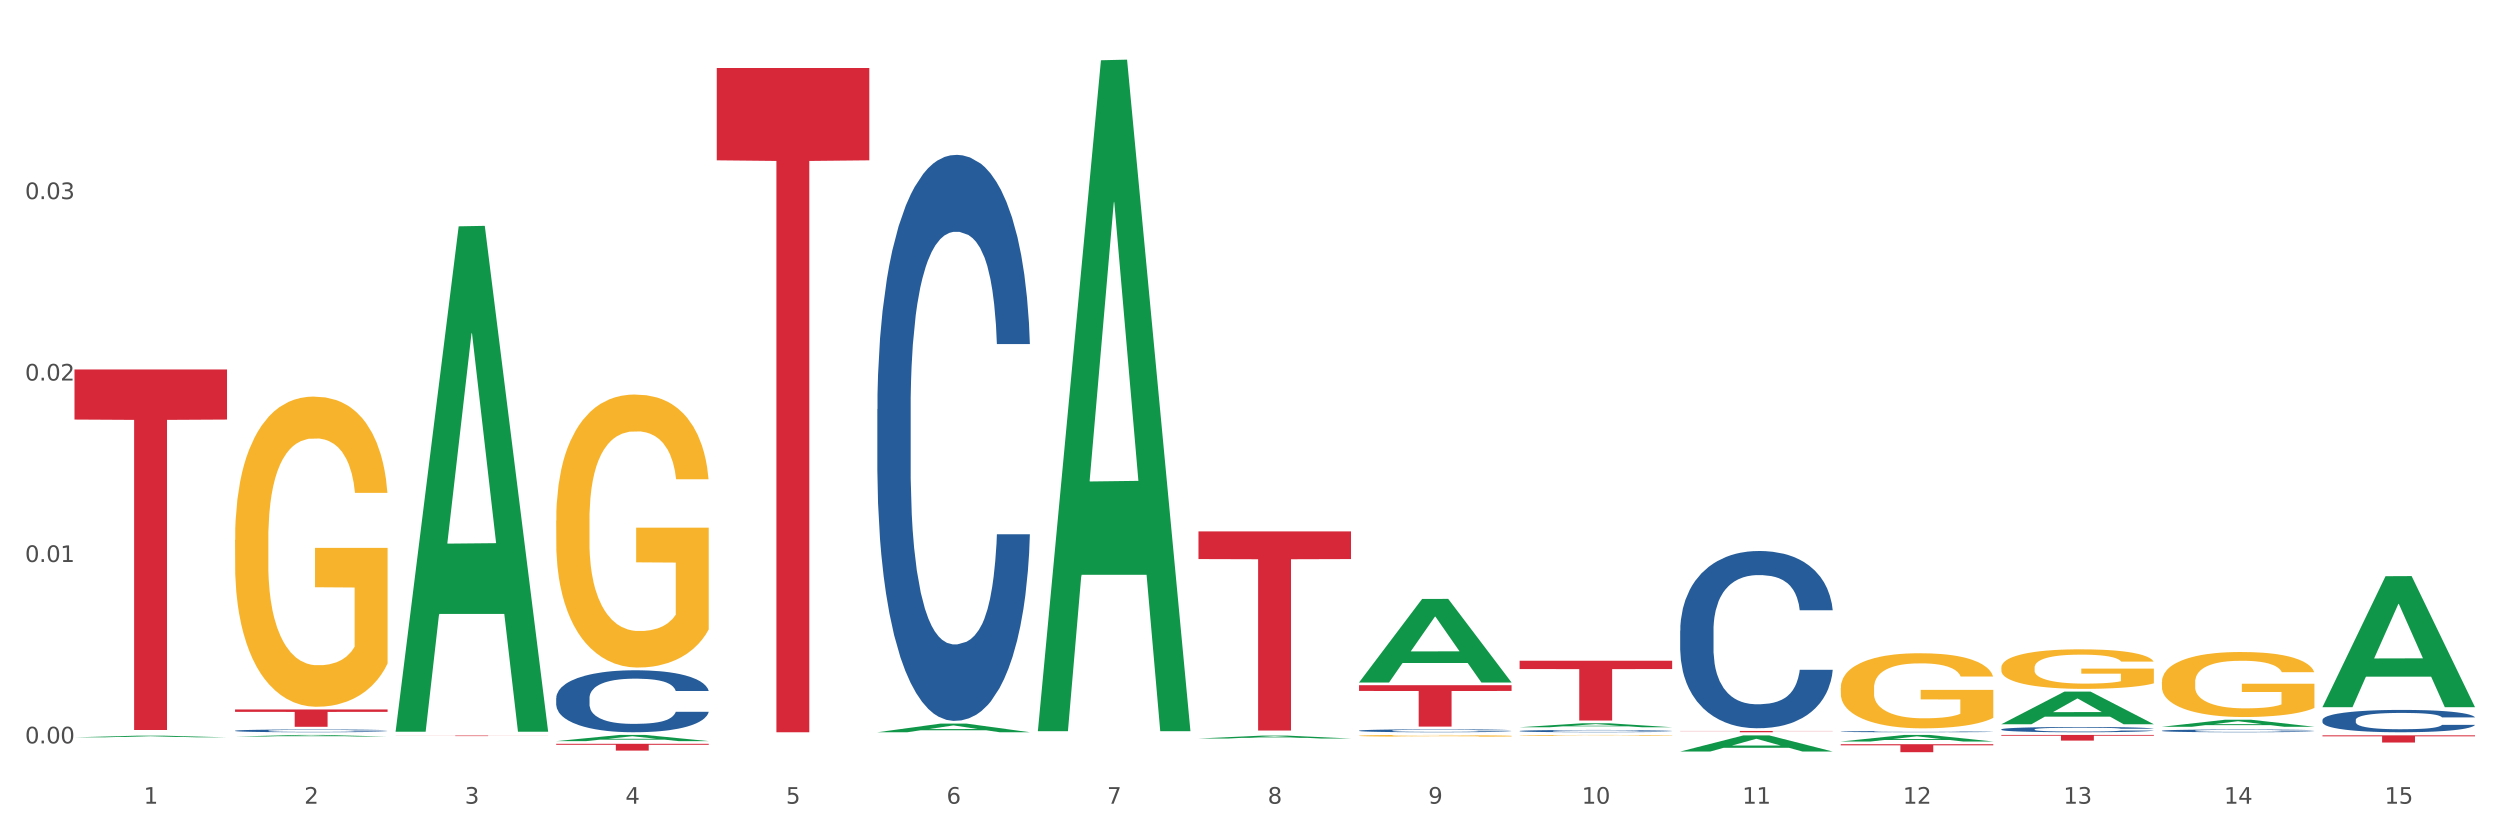 <?xml version="1.0" encoding="utf-8" standalone="no"?>
<!DOCTYPE svg PUBLIC "-//W3C//DTD SVG 1.1//EN"
  "http://www.w3.org/Graphics/SVG/1.1/DTD/svg11.dtd">
<svg xmlns:xlink="http://www.w3.org/1999/xlink" width="1080pt" height="360pt" viewBox="0 0 1080 360" xmlns="http://www.w3.org/2000/svg" version="1.1">
 <rect x="0" y="0" width="1080" height="360" fill="#333333" stroke="none"/>
 <defs>
  <style type="text/css">*{stroke-linejoin: round; stroke-linecap: butt}</style>
 </defs>
 <g id="figure_1">
  <g id="patch_1">
   <path d="M 0 360 
L 1080 360 
L 1080 0 
L 0 0 
z
" style="fill: #ffffff; stroke: #ffffff; stroke-linejoin: miter"/>
  </g>
  <g id="axes_1">
   <g id="matplotlib.axis_1">
    <g id="xtick_1">
     <g id="text_1">
      <!-- 1 -->
      <g style="fill: #4d4d4d" transform="translate(62.07 347.204) scale(0.096 -0.096)">
       <defs>
        <path id="DejaVuSans-31" d="M 794 531 
L 1825 531 
L 1825 4091 
L 703 3866 
L 703 4441 
L 1819 4666 
L 2450 4666 
L 2450 531 
L 3481 531 
L 3481 0 
L 794 0 
L 794 531 
z
" transform="scale(0.016)"/>
       </defs>
       <use xlink:href="#DejaVuSans-31"/>
      </g>
     </g>
    </g>
    <g id="xtick_2">
     <g id="text_2">
      <!-- 2 -->
      <g style="fill: #4d4d4d" transform="translate(131.436 347.204) scale(0.096 -0.096)">
       <defs>
        <path id="DejaVuSans-32" d="M 1228 531 
L 3431 531 
L 3431 0 
L 469 0 
L 469 531 
Q 828 903 1448 1529 
Q 2069 2156 2228 2338 
Q 2531 2678 2651 2914 
Q 2772 3150 2772 3378 
Q 2772 3750 2511 3984 
Q 2250 4219 1831 4219 
Q 1534 4219 1204 4116 
Q 875 4013 500 3803 
L 500 4441 
Q 881 4594 1212 4672 
Q 1544 4750 1819 4750 
Q 2544 4750 2975 4387 
Q 3406 4025 3406 3419 
Q 3406 3131 3298 2873 
Q 3191 2616 2906 2266 
Q 2828 2175 2409 1742 
Q 1991 1309 1228 531 
z
" transform="scale(0.016)"/>
       </defs>
       <use xlink:href="#DejaVuSans-32"/>
      </g>
     </g>
    </g>
    <g id="xtick_3">
     <g id="text_3">
      <!-- 3 -->
      <g style="fill: #4d4d4d" transform="translate(200.802 347.204) scale(0.096 -0.096)">
       <defs>
        <path id="DejaVuSans-33" d="M 2597 2516 
Q 3050 2419 3304 2112 
Q 3559 1806 3559 1356 
Q 3559 666 3084 287 
Q 2609 -91 1734 -91 
Q 1441 -91 1130 -33 
Q 819 25 488 141 
L 488 750 
Q 750 597 1062 519 
Q 1375 441 1716 441 
Q 2309 441 2620 675 
Q 2931 909 2931 1356 
Q 2931 1769 2642 2001 
Q 2353 2234 1838 2234 
L 1294 2234 
L 1294 2753 
L 1863 2753 
Q 2328 2753 2575 2939 
Q 2822 3125 2822 3475 
Q 2822 3834 2567 4026 
Q 2313 4219 1838 4219 
Q 1578 4219 1281 4162 
Q 984 4106 628 3988 
L 628 4550 
Q 988 4650 1302 4700 
Q 1616 4750 1894 4750 
Q 2613 4750 3031 4423 
Q 3450 4097 3450 3541 
Q 3450 3153 3228 2886 
Q 3006 2619 2597 2516 
z
" transform="scale(0.016)"/>
       </defs>
       <use xlink:href="#DejaVuSans-33"/>
      </g>
     </g>
    </g>
    <g id="xtick_4">
     <g id="text_4">
      <!-- 4 -->
      <g style="fill: #4d4d4d" transform="translate(270.169 347.204) scale(0.096 -0.096)">
       <defs>
        <path id="DejaVuSans-34" d="M 2419 4116 
L 825 1625 
L 2419 1625 
L 2419 4116 
z
M 2253 4666 
L 3047 4666 
L 3047 1625 
L 3713 1625 
L 3713 1100 
L 3047 1100 
L 3047 0 
L 2419 0 
L 2419 1100 
L 313 1100 
L 313 1709 
L 2253 4666 
z
" transform="scale(0.016)"/>
       </defs>
       <use xlink:href="#DejaVuSans-34"/>
      </g>
     </g>
    </g>
    <g id="xtick_5">
     <g id="text_5">
      <!-- 5 -->
      <g style="fill: #4d4d4d" transform="translate(339.535 347.204) scale(0.096 -0.096)">
       <defs>
        <path id="DejaVuSans-35" d="M 691 4666 
L 3169 4666 
L 3169 4134 
L 1269 4134 
L 1269 2991 
Q 1406 3038 1543 3061 
Q 1681 3084 1819 3084 
Q 2600 3084 3056 2656 
Q 3513 2228 3513 1497 
Q 3513 744 3044 326 
Q 2575 -91 1722 -91 
Q 1428 -91 1123 -41 
Q 819 9 494 109 
L 494 744 
Q 775 591 1075 516 
Q 1375 441 1709 441 
Q 2250 441 2565 725 
Q 2881 1009 2881 1497 
Q 2881 1984 2565 2268 
Q 2250 2553 1709 2553 
Q 1456 2553 1204 2497 
Q 953 2441 691 2322 
L 691 4666 
z
" transform="scale(0.016)"/>
       </defs>
       <use xlink:href="#DejaVuSans-35"/>
      </g>
     </g>
    </g>
    <g id="xtick_6">
     <g id="text_6">
      <!-- 6 -->
      <g style="fill: #4d4d4d" transform="translate(408.901 347.204) scale(0.096 -0.096)">
       <defs>
        <path id="DejaVuSans-36" d="M 2113 2584 
Q 1688 2584 1439 2293 
Q 1191 2003 1191 1497 
Q 1191 994 1439 701 
Q 1688 409 2113 409 
Q 2538 409 2786 701 
Q 3034 994 3034 1497 
Q 3034 2003 2786 2293 
Q 2538 2584 2113 2584 
z
M 3366 4563 
L 3366 3988 
Q 3128 4100 2886 4159 
Q 2644 4219 2406 4219 
Q 1781 4219 1451 3797 
Q 1122 3375 1075 2522 
Q 1259 2794 1537 2939 
Q 1816 3084 2150 3084 
Q 2853 3084 3261 2657 
Q 3669 2231 3669 1497 
Q 3669 778 3244 343 
Q 2819 -91 2113 -91 
Q 1303 -91 875 529 
Q 447 1150 447 2328 
Q 447 3434 972 4092 
Q 1497 4750 2381 4750 
Q 2619 4750 2861 4703 
Q 3103 4656 3366 4563 
z
" transform="scale(0.016)"/>
       </defs>
       <use xlink:href="#DejaVuSans-36"/>
      </g>
     </g>
    </g>
    <g id="xtick_7">
     <g id="text_7">
      <!-- 7 -->
      <g style="fill: #4d4d4d" transform="translate(478.267 347.204) scale(0.096 -0.096)">
       <defs>
        <path id="DejaVuSans-37" d="M 525 4666 
L 3525 4666 
L 3525 4397 
L 1831 0 
L 1172 0 
L 2766 4134 
L 525 4134 
L 525 4666 
z
" transform="scale(0.016)"/>
       </defs>
       <use xlink:href="#DejaVuSans-37"/>
      </g>
     </g>
    </g>
    <g id="xtick_8">
     <g id="text_8">
      <!-- 8 -->
      <g style="fill: #4d4d4d" transform="translate(547.634 347.204) scale(0.096 -0.096)">
       <defs>
        <path id="DejaVuSans-38" d="M 2034 2216 
Q 1584 2216 1326 1975 
Q 1069 1734 1069 1313 
Q 1069 891 1326 650 
Q 1584 409 2034 409 
Q 2484 409 2743 651 
Q 3003 894 3003 1313 
Q 3003 1734 2745 1975 
Q 2488 2216 2034 2216 
z
M 1403 2484 
Q 997 2584 770 2862 
Q 544 3141 544 3541 
Q 544 4100 942 4425 
Q 1341 4750 2034 4750 
Q 2731 4750 3128 4425 
Q 3525 4100 3525 3541 
Q 3525 3141 3298 2862 
Q 3072 2584 2669 2484 
Q 3125 2378 3379 2068 
Q 3634 1759 3634 1313 
Q 3634 634 3220 271 
Q 2806 -91 2034 -91 
Q 1263 -91 848 271 
Q 434 634 434 1313 
Q 434 1759 690 2068 
Q 947 2378 1403 2484 
z
M 1172 3481 
Q 1172 3119 1398 2916 
Q 1625 2713 2034 2713 
Q 2441 2713 2670 2916 
Q 2900 3119 2900 3481 
Q 2900 3844 2670 4047 
Q 2441 4250 2034 4250 
Q 1625 4250 1398 4047 
Q 1172 3844 1172 3481 
z
" transform="scale(0.016)"/>
       </defs>
       <use xlink:href="#DejaVuSans-38"/>
      </g>
     </g>
    </g>
    <g id="xtick_9">
     <g id="text_9">
      <!-- 9 -->
      <g style="fill: #4d4d4d" transform="translate(617 347.204) scale(0.096 -0.096)">
       <defs>
        <path id="DejaVuSans-39" d="M 703 97 
L 703 672 
Q 941 559 1184 500 
Q 1428 441 1663 441 
Q 2288 441 2617 861 
Q 2947 1281 2994 2138 
Q 2813 1869 2534 1725 
Q 2256 1581 1919 1581 
Q 1219 1581 811 2004 
Q 403 2428 403 3163 
Q 403 3881 828 4315 
Q 1253 4750 1959 4750 
Q 2769 4750 3195 4129 
Q 3622 3509 3622 2328 
Q 3622 1225 3098 567 
Q 2575 -91 1691 -91 
Q 1453 -91 1209 -44 
Q 966 3 703 97 
z
M 1959 2075 
Q 2384 2075 2632 2365 
Q 2881 2656 2881 3163 
Q 2881 3666 2632 3958 
Q 2384 4250 1959 4250 
Q 1534 4250 1286 3958 
Q 1038 3666 1038 3163 
Q 1038 2656 1286 2365 
Q 1534 2075 1959 2075 
z
" transform="scale(0.016)"/>
       </defs>
       <use xlink:href="#DejaVuSans-39"/>
      </g>
     </g>
    </g>
    <g id="xtick_10">
     <g id="text_10">
      <!-- 10 -->
      <g style="fill: #4d4d4d" transform="translate(683.312 347.204) scale(0.096 -0.096)">
       <defs>
        <path id="DejaVuSans-30" d="M 2034 4250 
Q 1547 4250 1301 3770 
Q 1056 3291 1056 2328 
Q 1056 1369 1301 889 
Q 1547 409 2034 409 
Q 2525 409 2770 889 
Q 3016 1369 3016 2328 
Q 3016 3291 2770 3770 
Q 2525 4250 2034 4250 
z
M 2034 4750 
Q 2819 4750 3233 4129 
Q 3647 3509 3647 2328 
Q 3647 1150 3233 529 
Q 2819 -91 2034 -91 
Q 1250 -91 836 529 
Q 422 1150 422 2328 
Q 422 3509 836 4129 
Q 1250 4750 2034 4750 
z
" transform="scale(0.016)"/>
       </defs>
       <use xlink:href="#DejaVuSans-31"/>
       <use xlink:href="#DejaVuSans-30" transform="translate(63.623 0)"/>
      </g>
     </g>
    </g>
    <g id="xtick_11">
     <g id="text_11">
      <!-- 11 -->
      <g style="fill: #4d4d4d" transform="translate(752.678 347.204) scale(0.096 -0.096)">
       <use xlink:href="#DejaVuSans-31"/>
       <use xlink:href="#DejaVuSans-31" transform="translate(63.623 0)"/>
      </g>
     </g>
    </g>
    <g id="xtick_12">
     <g id="text_12">
      <!-- 12 -->
      <g style="fill: #4d4d4d" transform="translate(822.044 347.204) scale(0.096 -0.096)">
       <use xlink:href="#DejaVuSans-31"/>
       <use xlink:href="#DejaVuSans-32" transform="translate(63.623 0)"/>
      </g>
     </g>
    </g>
    <g id="xtick_13">
     <g id="text_13">
      <!-- 13 -->
      <g style="fill: #4d4d4d" transform="translate(891.411 347.204) scale(0.096 -0.096)">
       <use xlink:href="#DejaVuSans-31"/>
       <use xlink:href="#DejaVuSans-33" transform="translate(63.623 0)"/>
      </g>
     </g>
    </g>
    <g id="xtick_14">
     <g id="text_14">
      <!-- 14 -->
      <g style="fill: #4d4d4d" transform="translate(960.777 347.204) scale(0.096 -0.096)">
       <use xlink:href="#DejaVuSans-31"/>
       <use xlink:href="#DejaVuSans-34" transform="translate(63.623 0)"/>
      </g>
     </g>
    </g>
    <g id="xtick_15">
     <g id="text_15">
      <!-- 15 -->
      <g style="fill: #4d4d4d" transform="translate(1030.143 347.204) scale(0.096 -0.096)">
       <use xlink:href="#DejaVuSans-31"/>
       <use xlink:href="#DejaVuSans-35" transform="translate(63.623 0)"/>
      </g>
     </g>
    </g>
    <g id="xtick_16"/>
    <g id="xtick_17"/>
    <g id="xtick_18"/>
    <g id="xtick_19"/>
    <g id="xtick_20"/>
    <g id="xtick_21"/>
    <g id="xtick_22"/>
    <g id="xtick_23"/>
    <g id="xtick_24"/>
    <g id="xtick_25"/>
    <g id="xtick_26"/>
    <g id="xtick_27"/>
    <g id="xtick_28"/>
    <g id="xtick_29"/>
   </g>
   <g id="matplotlib.axis_2">
    <g id="ytick_1">
     <g id="text_16">
      <!-- 0.00 -->
      <g style="fill: #4d4d4d" transform="translate(10.8 321.149) scale(0.096 -0.096)">
       <defs>
        <path id="DejaVuSans-2e" d="M 684 794 
L 1344 794 
L 1344 0 
L 684 0 
L 684 794 
z
" transform="scale(0.016)"/>
       </defs>
       <use xlink:href="#DejaVuSans-30"/>
       <use xlink:href="#DejaVuSans-2e" transform="translate(63.623 0)"/>
       <use xlink:href="#DejaVuSans-30" transform="translate(95.41 0)"/>
       <use xlink:href="#DejaVuSans-30" transform="translate(159.033 0)"/>
      </g>
     </g>
    </g>
    <g id="ytick_2">
     <g id="text_17">
      <!-- 0.01 -->
      <g style="fill: #4d4d4d" transform="translate(10.8 242.773) scale(0.096 -0.096)">
       <use xlink:href="#DejaVuSans-30"/>
       <use xlink:href="#DejaVuSans-2e" transform="translate(63.623 0)"/>
       <use xlink:href="#DejaVuSans-30" transform="translate(95.41 0)"/>
       <use xlink:href="#DejaVuSans-31" transform="translate(159.033 0)"/>
      </g>
     </g>
    </g>
    <g id="ytick_3">
     <g id="text_18">
      <!-- 0.02 -->
      <g style="fill: #4d4d4d" transform="translate(10.8 164.396) scale(0.096 -0.096)">
       <use xlink:href="#DejaVuSans-30"/>
       <use xlink:href="#DejaVuSans-2e" transform="translate(63.623 0)"/>
       <use xlink:href="#DejaVuSans-30" transform="translate(95.41 0)"/>
       <use xlink:href="#DejaVuSans-32" transform="translate(159.033 0)"/>
      </g>
     </g>
    </g>
    <g id="ytick_4">
     <g id="text_19">
      <!-- 0.03 -->
      <g style="fill: #4d4d4d" transform="translate(10.8 86.02) scale(0.096 -0.096)">
       <use xlink:href="#DejaVuSans-30"/>
       <use xlink:href="#DejaVuSans-2e" transform="translate(63.623 0)"/>
       <use xlink:href="#DejaVuSans-30" transform="translate(95.41 0)"/>
       <use xlink:href="#DejaVuSans-33" transform="translate(159.033 0)"/>
      </g>
     </g>
    </g>
    <g id="ytick_5"/>
    <g id="ytick_6"/>
    <g id="ytick_7"/>
    <g id="ytick_8"/>
   </g>
   <g id="PolyCollection_1">
    <path d="M 32.175 318.529 
L 32.243 318.528 
L 59.417 317.806 
L 70.695 317.805 
L 98.073 318.53 
L 85.029 318.53 
L 79.119 318.361 
L 51.061 318.361 
L 50.857 318.364 
L 45.151 318.53 
L 32.175 318.53 
L 32.175 318.529 
L 54.594 318.261 
L 75.586 318.26 
L 65.192 317.96 
L 65.056 317.958 
L 64.92 317.96 
L 54.526 318.26 
L 54.594 318.261 
L 32.175 318.529 
z
" clip-path="url(#p5326e32684)" style="fill: #109648"/>
    <path d="M 795.203 297.194 
L 795.281 297.164 
L 795.281 296.097 
L 795.437 295.179 
L 796.215 292.956 
L 797.382 291.119 
L 798.238 290.141 
L 799.094 289.341 
L 800.105 288.541 
L 801.35 287.711 
L 803.606 286.497 
L 805.006 285.874 
L 806.718 285.222 
L 809.83 284.274 
L 812.086 283.741 
L 814.42 283.296 
L 818.233 282.763 
L 820.722 282.526 
L 823.368 282.348 
L 826.557 282.23 
L 828.969 282.2 
L 834.26 282.289 
L 838.772 282.556 
L 840.951 282.763 
L 843.752 283.119 
L 845.23 283.356 
L 847.642 283.83 
L 850.131 284.452 
L 851.843 284.985 
L 854.41 285.993 
L 856.355 287 
L 858.145 288.245 
L 859.078 289.104 
L 859.779 289.904 
L 860.401 290.823 
L 861.024 292.275 
L 847.019 292.275 
L 846.475 291.238 
L 845.619 290.26 
L 844.374 289.312 
L 843.285 288.719 
L 841.418 287.978 
L 839.706 287.504 
L 837.916 287.148 
L 835.738 286.852 
L 834.026 286.704 
L 831.615 286.585 
L 826.869 286.615 
L 823.679 286.852 
L 821.5 287.148 
L 820.1 287.415 
L 818.855 287.711 
L 817.455 288.126 
L 815.821 288.749 
L 814.654 289.312 
L 813.487 290.023 
L 812.553 290.734 
L 811.697 291.564 
L 810.997 292.453 
L 810.453 293.371 
L 809.986 294.497 
L 809.597 296.364 
L 809.597 300.424 
L 809.752 301.342 
L 810.141 302.557 
L 810.608 303.476 
L 811.386 304.572 
L 812.086 305.313 
L 813.409 306.38 
L 814.887 307.268 
L 816.054 307.831 
L 817.221 308.306 
L 819.244 308.957 
L 821.5 309.491 
L 823.445 309.817 
L 826.091 310.113 
L 827.88 310.232 
L 829.436 310.291 
L 833.248 310.291 
L 835.971 310.202 
L 839.006 309.995 
L 841.34 309.728 
L 843.285 309.402 
L 845.463 308.869 
L 846.864 308.365 
L 846.864 302.172 
L 829.747 302.142 
L 829.747 298.023 
L 861.101 298.023 
L 861.101 310.113 
L 859.779 310.735 
L 858.3 311.298 
L 856.744 311.802 
L 854.41 312.424 
L 851.61 313.017 
L 849.12 313.432 
L 846.475 313.787 
L 843.363 314.113 
L 839.317 314.41 
L 836.827 314.528 
L 833.715 314.617 
L 830.059 314.647 
L 826.869 314.588 
L 823.757 314.439 
L 820.489 314.173 
L 817.299 313.787 
L 814.887 313.402 
L 812.475 312.928 
L 809.908 312.306 
L 807.885 311.713 
L 806.329 311.18 
L 804.617 310.498 
L 802.75 309.609 
L 801.35 308.809 
L 800.105 307.98 
L 798.782 306.913 
L 797.849 305.994 
L 796.915 304.839 
L 796.37 303.979 
L 795.748 302.646 
L 795.281 300.779 
L 795.203 297.194 
z
" clip-path="url(#p5326e32684)" style="fill: #f7b32b"/>
    <path d="M 864.57 288.405 
L 864.647 288.389 
L 864.647 287.827 
L 864.803 287.344 
L 865.581 286.173 
L 866.748 285.206 
L 867.604 284.69 
L 868.46 284.269 
L 869.471 283.848 
L 870.716 283.411 
L 872.972 282.771 
L 874.373 282.443 
L 876.084 282.1 
L 879.196 281.6 
L 881.453 281.319 
L 883.787 281.085 
L 887.599 280.804 
L 890.089 280.68 
L 892.734 280.586 
L 895.924 280.523 
L 898.336 280.508 
L 903.626 280.555 
L 908.139 280.695 
L 910.317 280.804 
L 913.118 280.992 
L 914.596 281.117 
L 917.008 281.366 
L 919.498 281.694 
L 921.209 281.975 
L 923.777 282.506 
L 925.722 283.036 
L 927.511 283.692 
L 928.445 284.144 
L 929.145 284.566 
L 929.767 285.049 
L 930.39 285.814 
L 916.385 285.814 
L 915.841 285.268 
L 914.985 284.753 
L 913.74 284.254 
L 912.651 283.941 
L 910.784 283.551 
L 909.072 283.301 
L 907.283 283.114 
L 905.104 282.958 
L 903.393 282.88 
L 900.981 282.818 
L 896.235 282.833 
L 893.045 282.958 
L 890.867 283.114 
L 889.466 283.255 
L 888.221 283.411 
L 886.821 283.629 
L 885.187 283.957 
L 884.02 284.254 
L 882.853 284.628 
L 881.919 285.003 
L 881.064 285.44 
L 880.363 285.908 
L 879.819 286.392 
L 879.352 286.985 
L 878.963 287.968 
L 878.963 290.106 
L 879.119 290.59 
L 879.508 291.23 
L 879.974 291.714 
L 880.752 292.291 
L 881.453 292.681 
L 882.775 293.243 
L 884.253 293.711 
L 885.42 294.008 
L 886.587 294.257 
L 888.61 294.601 
L 890.867 294.882 
L 892.812 295.053 
L 895.457 295.21 
L 897.246 295.272 
L 898.802 295.303 
L 902.615 295.303 
L 905.338 295.256 
L 908.372 295.147 
L 910.706 295.007 
L 912.651 294.835 
L 914.829 294.554 
L 916.23 294.289 
L 916.23 291.027 
L 899.114 291.011 
L 899.114 288.842 
L 930.468 288.842 
L 930.468 295.21 
L 929.145 295.537 
L 927.667 295.834 
L 926.111 296.099 
L 923.777 296.427 
L 920.976 296.739 
L 918.486 296.957 
L 915.841 297.145 
L 912.729 297.316 
L 908.683 297.472 
L 906.193 297.535 
L 903.081 297.582 
L 899.425 297.597 
L 896.235 297.566 
L 893.123 297.488 
L 889.855 297.348 
L 886.665 297.145 
L 884.253 296.942 
L 881.842 296.692 
L 879.274 296.364 
L 877.251 296.052 
L 875.695 295.771 
L 873.984 295.412 
L 872.116 294.944 
L 870.716 294.523 
L 869.471 294.086 
L 868.149 293.524 
L 867.215 293.04 
L 866.281 292.431 
L 865.737 291.979 
L 865.114 291.277 
L 864.647 290.293 
L 864.57 288.405 
z
" clip-path="url(#p5326e32684)" style="fill: #f7b32b"/>
    <path d="M 933.936 294.647 
L 934.014 294.622 
L 934.014 293.698 
L 934.169 292.903 
L 934.947 290.979 
L 936.114 289.388 
L 936.97 288.541 
L 937.826 287.848 
L 938.837 287.156 
L 940.082 286.437 
L 942.338 285.385 
L 943.739 284.847 
L 945.45 284.282 
L 948.563 283.461 
L 950.819 282.999 
L 953.153 282.614 
L 956.965 282.153 
L 959.455 281.947 
L 962.1 281.793 
L 965.29 281.691 
L 967.702 281.665 
L 972.992 281.742 
L 977.505 281.973 
L 979.683 282.153 
L 982.484 282.46 
L 983.962 282.666 
L 986.374 283.076 
L 988.864 283.615 
L 990.575 284.077 
L 993.143 284.949 
L 995.088 285.822 
L 996.877 286.899 
L 997.811 287.643 
L 998.511 288.336 
L 999.134 289.131 
L 999.756 290.388 
L 985.752 290.388 
L 985.207 289.49 
L 984.351 288.644 
L 983.106 287.823 
L 982.017 287.31 
L 980.15 286.668 
L 978.438 286.258 
L 976.649 285.95 
L 974.47 285.693 
L 972.759 285.565 
L 970.347 285.462 
L 965.601 285.488 
L 962.411 285.693 
L 960.233 285.95 
L 958.832 286.181 
L 957.588 286.437 
L 956.187 286.796 
L 954.553 287.335 
L 953.386 287.823 
L 952.219 288.438 
L 951.286 289.054 
L 950.43 289.773 
L 949.73 290.542 
L 949.185 291.338 
L 948.718 292.313 
L 948.329 293.929 
L 948.329 297.444 
L 948.485 298.239 
L 948.874 299.291 
L 949.341 300.087 
L 950.119 301.036 
L 950.819 301.677 
L 952.141 302.601 
L 953.62 303.371 
L 954.787 303.858 
L 955.954 304.269 
L 957.977 304.833 
L 960.233 305.295 
L 962.178 305.577 
L 964.823 305.834 
L 966.613 305.936 
L 968.169 305.988 
L 971.981 305.988 
L 974.704 305.911 
L 977.738 305.731 
L 980.072 305.5 
L 982.017 305.218 
L 984.196 304.756 
L 985.596 304.32 
L 985.596 298.958 
L 968.48 298.932 
L 968.48 295.366 
L 999.834 295.366 
L 999.834 305.834 
L 998.511 306.373 
L 997.033 306.86 
L 995.477 307.296 
L 993.143 307.835 
L 990.342 308.348 
L 987.852 308.707 
L 985.207 309.015 
L 982.095 309.297 
L 978.049 309.554 
L 975.56 309.657 
L 972.448 309.734 
L 968.791 309.759 
L 965.601 309.708 
L 962.489 309.58 
L 959.221 309.349 
L 956.032 309.015 
L 953.62 308.682 
L 951.208 308.271 
L 948.64 307.732 
L 946.618 307.219 
L 945.061 306.757 
L 943.35 306.167 
L 941.483 305.398 
L 940.082 304.705 
L 938.837 303.986 
L 937.515 303.063 
L 936.581 302.267 
L 935.648 301.267 
L 935.103 300.523 
L 934.48 299.368 
L 934.014 297.752 
L 933.936 294.647 
z
" clip-path="url(#p5326e32684)" style="fill: #f7b32b"/>
    <path d="M 1003.302 317.659 
L 1069.2 317.659 
L 1069.2 318.093 
L 1043.278 318.096 
L 1043.278 320.78 
L 1029.068 320.78 
L 1029.068 318.096 
L 1003.302 318.093 
L 1003.302 317.662 
L 1003.302 317.659 
z
" clip-path="url(#p5326e32684)" style="fill: #d62839"/>
    <path d="M 864.57 317.501 
L 930.468 317.501 
L 930.468 317.842 
L 904.546 317.844 
L 904.546 319.952 
L 890.335 319.952 
L 890.335 317.844 
L 864.57 317.842 
L 864.57 317.504 
L 864.57 317.501 
z
" clip-path="url(#p5326e32684)" style="fill: #d62839"/>
    <path d="M 795.203 321.499 
L 861.101 321.499 
L 861.101 321.978 
L 835.179 321.982 
L 835.179 324.95 
L 820.969 324.95 
L 820.969 321.982 
L 795.203 321.978 
L 795.203 321.502 
L 795.203 321.499 
z
" clip-path="url(#p5326e32684)" style="fill: #d62839"/>
    <path d="M 725.837 315.775 
L 791.735 315.775 
L 791.735 315.853 
L 765.813 315.853 
L 765.813 316.334 
L 751.603 316.334 
L 751.603 315.853 
L 725.837 315.853 
L 725.837 315.776 
L 725.837 315.775 
z
" clip-path="url(#p5326e32684)" style="fill: #d62839"/>
    <path d="M 656.471 285.446 
L 722.369 285.446 
L 722.369 289.036 
L 696.447 289.06 
L 696.447 311.275 
L 682.237 311.275 
L 682.237 289.06 
L 656.471 289.036 
L 656.471 285.471 
L 656.471 285.446 
z
" clip-path="url(#p5326e32684)" style="fill: #d62839"/>
    <path d="M 587.105 296.008 
L 653.003 296.008 
L 653.003 298.494 
L 627.081 298.511 
L 627.081 313.897 
L 612.871 313.897 
L 612.871 298.511 
L 587.105 298.494 
L 587.105 296.025 
L 587.105 296.008 
z
" clip-path="url(#p5326e32684)" style="fill: #d62839"/>
    <path d="M 517.739 229.561 
L 583.636 229.561 
L 583.636 241.516 
L 557.715 241.597 
L 557.715 315.594 
L 543.504 315.594 
L 543.504 241.597 
L 517.739 241.516 
L 517.739 229.641 
L 517.739 229.561 
z
" clip-path="url(#p5326e32684)" style="fill: #d62839"/>
    <path d="M 309.64 29.385 
L 375.538 29.385 
L 375.538 69.262 
L 349.616 69.531 
L 349.616 316.334 
L 335.406 316.334 
L 335.406 69.531 
L 309.64 69.262 
L 309.64 29.655 
L 309.64 29.385 
z
" clip-path="url(#p5326e32684)" style="fill: #d62839"/>
    <path d="M 240.274 321.332 
L 306.172 321.332 
L 306.172 321.741 
L 280.25 321.744 
L 280.25 324.271 
L 266.039 324.271 
L 266.039 321.744 
L 240.274 321.741 
L 240.274 321.335 
L 240.274 321.332 
z
" clip-path="url(#p5326e32684)" style="fill: #d62839"/>
    <path d="M 587.105 317.845 
L 587.183 317.844 
L 587.183 317.82 
L 587.338 317.799 
L 588.116 317.748 
L 589.283 317.706 
L 590.139 317.683 
L 590.995 317.665 
L 592.006 317.647 
L 593.251 317.628 
L 595.507 317.6 
L 596.908 317.586 
L 598.619 317.571 
L 601.731 317.549 
L 603.988 317.537 
L 606.322 317.527 
L 610.134 317.514 
L 612.624 317.509 
L 615.269 317.505 
L 618.459 317.502 
L 620.871 317.501 
L 626.161 317.503 
L 630.674 317.51 
L 632.852 317.514 
L 635.653 317.523 
L 637.131 317.528 
L 639.543 317.539 
L 642.033 317.553 
L 643.744 317.565 
L 646.312 317.588 
L 648.257 317.611 
L 650.046 317.64 
L 650.98 317.66 
L 651.68 317.678 
L 652.302 317.699 
L 652.925 317.732 
L 638.921 317.732 
L 638.376 317.709 
L 637.52 317.686 
L 636.275 317.664 
L 635.186 317.651 
L 633.319 317.634 
L 631.607 317.623 
L 629.818 317.615 
L 627.639 317.608 
L 625.928 317.605 
L 623.516 317.602 
L 618.77 317.603 
L 615.58 317.608 
L 613.402 317.615 
L 612.001 317.621 
L 610.756 317.628 
L 609.356 317.637 
L 607.722 317.652 
L 606.555 317.664 
L 605.388 317.681 
L 604.455 317.697 
L 603.599 317.716 
L 602.898 317.736 
L 602.354 317.757 
L 601.887 317.783 
L 601.498 317.826 
L 601.498 317.919 
L 601.654 317.94 
L 602.043 317.968 
L 602.509 317.989 
L 603.287 318.014 
L 603.988 318.031 
L 605.31 318.056 
L 606.789 318.076 
L 607.956 318.089 
L 609.123 318.1 
L 611.145 318.115 
L 613.402 318.127 
L 615.347 318.134 
L 617.992 318.141 
L 619.781 318.144 
L 621.337 318.145 
L 625.15 318.145 
L 627.873 318.143 
L 630.907 318.138 
L 633.241 318.132 
L 635.186 318.125 
L 637.365 318.113 
L 638.765 318.101 
L 638.765 317.959 
L 621.649 317.958 
L 621.649 317.864 
L 653.003 317.864 
L 653.003 318.141 
L 651.68 318.155 
L 650.202 318.168 
L 648.646 318.18 
L 646.312 318.194 
L 643.511 318.208 
L 641.021 318.217 
L 638.376 318.225 
L 635.264 318.233 
L 631.218 318.24 
L 628.729 318.242 
L 625.617 318.244 
L 621.96 318.245 
L 618.77 318.244 
L 615.658 318.24 
L 612.39 318.234 
L 609.2 318.225 
L 606.789 318.216 
L 604.377 318.206 
L 601.809 318.191 
L 599.786 318.178 
L 598.23 318.166 
L 596.519 318.15 
L 594.652 318.13 
L 593.251 318.111 
L 592.006 318.092 
L 590.684 318.068 
L 589.75 318.047 
L 588.816 318.02 
L 588.272 318.001 
L 587.649 317.97 
L 587.183 317.927 
L 587.105 317.845 
z
" clip-path="url(#p5326e32684)" style="fill: #f7b32b"/>
    <path d="M 170.907 317.753 
L 236.805 317.753 
L 236.805 317.786 
L 210.883 317.787 
L 210.883 317.995 
L 196.673 317.995 
L 196.673 317.787 
L 170.907 317.786 
L 170.907 317.753 
L 170.907 317.753 
z
" clip-path="url(#p5326e32684)" style="fill: #d62839"/>
    <path d="M 101.541 306.498 
L 167.439 306.498 
L 167.439 307.535 
L 141.517 307.542 
L 141.517 313.965 
L 127.307 313.965 
L 127.307 307.542 
L 101.541 307.535 
L 101.541 306.505 
L 101.541 306.498 
z
" clip-path="url(#p5326e32684)" style="fill: #d62839"/>
    <path d="M 32.175 159.601 
L 98.073 159.601 
L 98.073 181.247 
L 72.151 181.393 
L 72.151 315.367 
L 57.941 315.367 
L 57.941 181.393 
L 32.175 181.247 
L 32.175 159.747 
L 32.175 159.601 
z
" clip-path="url(#p5326e32684)" style="fill: #d62839"/>
    <path d="M 101.541 315.672 
L 101.619 315.671 
L 101.619 315.641 
L 101.853 315.599 
L 102.71 315.522 
L 103.8 315.464 
L 105.67 315.396 
L 106.682 315.367 
L 108.006 315.335 
L 110.733 315.284 
L 113.848 315.24 
L 116.029 315.216 
L 117.665 315.2 
L 121.326 315.173 
L 123.429 315.161 
L 125.61 315.151 
L 127.48 315.144 
L 130.595 315.136 
L 133.088 315.133 
L 135.97 315.132 
L 138.385 315.133 
L 141.578 315.138 
L 146.252 315.151 
L 148.044 315.158 
L 150.458 315.172 
L 152.951 315.189 
L 154.976 315.207 
L 157.313 315.232 
L 159.728 315.265 
L 162.064 315.307 
L 163.7 315.345 
L 165.024 315.386 
L 166.193 315.435 
L 167.05 315.489 
L 167.439 315.534 
L 153.185 315.534 
L 152.795 315.493 
L 152.016 315.449 
L 151.237 315.42 
L 150.38 315.396 
L 149.056 315.368 
L 147.888 315.351 
L 145.941 315.33 
L 144.149 315.317 
L 142.669 315.309 
L 140.877 315.302 
L 137.061 315.296 
L 134.334 315.296 
L 132.621 315.298 
L 130.518 315.303 
L 128.726 315.311 
L 126.623 315.324 
L 124.987 315.339 
L 123.351 315.357 
L 122.417 315.37 
L 121.015 315.395 
L 120.08 315.414 
L 118.834 315.448 
L 118.133 315.472 
L 116.886 315.535 
L 116.341 315.581 
L 116.107 315.613 
L 115.952 315.648 
L 115.952 315.819 
L 116.419 315.896 
L 116.808 315.929 
L 117.431 315.967 
L 118.6 316.015 
L 120.314 316.062 
L 122.105 316.096 
L 123.585 316.117 
L 124.987 316.132 
L 126.389 316.145 
L 128.103 316.156 
L 129.505 316.162 
L 131.608 316.169 
L 134.101 316.172 
L 136.048 316.172 
L 140.021 316.166 
L 141.812 316.161 
L 143.526 316.153 
L 145.395 316.141 
L 146.875 316.128 
L 147.732 316.118 
L 149.134 316.097 
L 150.225 316.075 
L 151.159 316.05 
L 151.783 316.028 
L 152.484 315.995 
L 153.029 315.958 
L 153.185 315.938 
L 167.439 315.938 
L 167.128 315.978 
L 166.582 316.016 
L 165.492 316.068 
L 164.635 316.097 
L 163.311 316.134 
L 161.909 316.164 
L 159.961 316.198 
L 158.17 316.224 
L 156.3 316.246 
L 154.275 316.265 
L 150.614 316.293 
L 149.29 316.3 
L 146.486 316.314 
L 144.305 316.321 
L 141.111 316.329 
L 137.84 316.333 
L 134.412 316.334 
L 131.374 316.332 
L 128.025 316.326 
L 125.922 316.319 
L 123.585 316.309 
L 120.859 316.294 
L 118.288 316.275 
L 115.874 316.253 
L 113.615 316.228 
L 111.512 316.199 
L 108.785 316.152 
L 106.76 316.106 
L 105.28 316.063 
L 104.267 316.027 
L 103.255 315.981 
L 102.71 315.949 
L 101.853 315.872 
L 101.541 315.801 
L 101.541 315.672 
z
" clip-path="url(#p5326e32684)" style="fill: #255c99"/>
    <path d="M 240.274 301.586 
L 240.352 301.562 
L 240.352 300.877 
L 240.585 299.948 
L 241.442 298.236 
L 242.533 296.939 
L 244.402 295.423 
L 245.415 294.787 
L 246.739 294.078 
L 249.465 292.928 
L 252.581 291.95 
L 254.762 291.412 
L 256.398 291.069 
L 260.059 290.458 
L 262.162 290.189 
L 264.343 289.969 
L 266.212 289.822 
L 269.328 289.651 
L 271.821 289.577 
L 274.703 289.553 
L 277.117 289.577 
L 280.311 289.675 
L 284.985 289.969 
L 286.776 290.14 
L 289.191 290.434 
L 291.683 290.825 
L 293.709 291.216 
L 296.045 291.779 
L 298.46 292.512 
L 300.797 293.442 
L 302.433 294.298 
L 303.757 295.203 
L 304.925 296.303 
L 305.782 297.502 
L 306.172 298.505 
L 291.917 298.505 
L 291.528 297.6 
L 290.749 296.621 
L 289.97 295.961 
L 289.113 295.423 
L 287.789 294.811 
L 286.62 294.42 
L 284.673 293.955 
L 282.881 293.662 
L 281.401 293.491 
L 279.61 293.344 
L 275.793 293.197 
L 273.067 293.197 
L 271.353 293.246 
L 269.25 293.368 
L 267.458 293.54 
L 265.355 293.833 
L 263.72 294.151 
L 262.084 294.567 
L 261.149 294.86 
L 259.747 295.398 
L 258.812 295.839 
L 257.566 296.597 
L 256.865 297.135 
L 255.619 298.529 
L 255.073 299.556 
L 254.84 300.266 
L 254.684 301.048 
L 254.684 304.864 
L 255.151 306.576 
L 255.541 307.31 
L 256.164 308.141 
L 257.332 309.217 
L 259.046 310.269 
L 260.838 311.027 
L 262.318 311.492 
L 263.72 311.834 
L 265.122 312.103 
L 266.835 312.348 
L 268.237 312.495 
L 270.341 312.641 
L 272.833 312.715 
L 274.78 312.715 
L 278.753 312.592 
L 280.545 312.47 
L 282.258 312.299 
L 284.128 312.03 
L 285.608 311.736 
L 286.465 311.516 
L 287.867 311.052 
L 288.957 310.562 
L 289.892 310 
L 290.515 309.511 
L 291.216 308.777 
L 291.761 307.945 
L 291.917 307.505 
L 306.172 307.505 
L 305.86 308.386 
L 305.315 309.242 
L 304.224 310.391 
L 303.367 311.052 
L 302.043 311.859 
L 300.641 312.544 
L 298.694 313.302 
L 296.902 313.864 
L 295.033 314.353 
L 293.008 314.794 
L 289.347 315.405 
L 288.022 315.576 
L 285.218 315.87 
L 283.037 316.041 
L 279.844 316.212 
L 276.572 316.31 
L 273.145 316.334 
L 270.107 316.286 
L 266.757 316.139 
L 264.654 315.992 
L 262.318 315.772 
L 259.591 315.43 
L 257.021 315.014 
L 254.606 314.525 
L 252.347 313.962 
L 250.244 313.326 
L 247.518 312.274 
L 245.493 311.247 
L 244.013 310.293 
L 243 309.486 
L 241.987 308.459 
L 241.442 307.75 
L 240.585 306.038 
L 240.274 304.448 
L 240.274 301.586 
z
" clip-path="url(#p5326e32684)" style="fill: #255c99"/>
    <path d="M 379.006 176.77 
L 379.084 176.546 
L 379.084 170.293 
L 379.318 161.807 
L 380.175 146.175 
L 381.265 134.339 
L 383.134 120.493 
L 384.147 114.687 
L 385.471 108.211 
L 388.198 97.715 
L 391.313 88.782 
L 393.494 83.869 
L 395.13 80.742 
L 398.791 75.159 
L 400.894 72.703 
L 403.075 70.693 
L 404.945 69.353 
L 408.06 67.79 
L 410.553 67.12 
L 413.435 66.896 
L 415.85 67.12 
L 419.043 68.013 
L 423.717 70.693 
L 425.509 72.256 
L 427.923 74.936 
L 430.416 78.509 
L 432.441 82.082 
L 434.778 87.219 
L 437.193 93.918 
L 439.529 102.404 
L 441.165 110.22 
L 442.489 118.483 
L 443.658 128.533 
L 444.515 139.475 
L 444.904 148.631 
L 430.65 148.631 
L 430.26 140.369 
L 429.481 131.436 
L 428.702 125.406 
L 427.845 120.493 
L 426.521 114.91 
L 425.353 111.337 
L 423.405 107.094 
L 421.614 104.414 
L 420.134 102.851 
L 418.342 101.511 
L 414.526 100.171 
L 411.799 100.171 
L 410.086 100.618 
L 407.982 101.734 
L 406.191 103.298 
L 404.088 105.977 
L 402.452 108.881 
L 400.816 112.677 
L 399.882 115.357 
L 398.479 120.27 
L 397.545 124.29 
L 396.298 131.213 
L 395.597 136.126 
L 394.351 148.855 
L 393.806 158.234 
L 393.572 164.71 
L 393.416 171.857 
L 393.416 206.695 
L 393.884 222.327 
L 394.273 229.026 
L 394.896 236.619 
L 396.065 246.445 
L 397.778 256.048 
L 399.57 262.971 
L 401.05 267.214 
L 402.452 270.341 
L 403.854 272.797 
L 405.568 275.03 
L 406.97 276.37 
L 409.073 277.71 
L 411.566 278.38 
L 413.513 278.38 
L 417.485 277.263 
L 419.277 276.147 
L 420.991 274.584 
L 422.86 272.127 
L 424.34 269.447 
L 425.197 267.437 
L 426.599 263.194 
L 427.69 258.728 
L 428.624 253.592 
L 429.247 249.125 
L 429.948 242.426 
L 430.494 234.833 
L 430.65 230.813 
L 444.904 230.813 
L 444.592 238.853 
L 444.047 246.669 
L 442.957 257.165 
L 442.1 263.194 
L 440.776 270.564 
L 439.374 276.817 
L 437.426 283.74 
L 435.635 288.876 
L 433.765 293.342 
L 431.74 297.362 
L 428.079 302.945 
L 426.755 304.508 
L 423.951 307.188 
L 421.77 308.752 
L 418.576 310.315 
L 415.304 311.208 
L 411.877 311.431 
L 408.839 310.985 
L 405.49 309.645 
L 403.387 308.305 
L 401.05 306.295 
L 398.324 303.169 
L 395.753 299.372 
L 393.339 294.906 
L 391.08 289.769 
L 388.976 283.963 
L 386.25 274.36 
L 384.225 264.981 
L 382.745 256.271 
L 381.732 248.902 
L 380.72 239.522 
L 380.175 233.046 
L 379.318 217.414 
L 379.006 202.898 
L 379.006 176.77 
z
" clip-path="url(#p5326e32684)" style="fill: #255c99"/>
    <path d="M 587.105 315.635 
L 587.183 315.634 
L 587.183 315.601 
L 587.416 315.557 
L 588.273 315.476 
L 589.364 315.415 
L 591.233 315.343 
L 592.246 315.313 
L 593.57 315.279 
L 596.296 315.225 
L 599.412 315.178 
L 601.593 315.153 
L 603.229 315.136 
L 606.89 315.107 
L 608.993 315.095 
L 611.174 315.084 
L 613.043 315.077 
L 616.159 315.069 
L 618.652 315.066 
L 621.534 315.064 
L 623.948 315.066 
L 627.142 315.07 
L 631.816 315.084 
L 633.607 315.092 
L 636.022 315.106 
L 638.514 315.125 
L 640.54 315.143 
L 642.877 315.17 
L 645.291 315.205 
L 647.628 315.249 
L 649.264 315.289 
L 650.588 315.332 
L 651.756 315.385 
L 652.613 315.441 
L 653.003 315.489 
L 638.748 315.489 
L 638.359 315.446 
L 637.58 315.4 
L 636.801 315.368 
L 635.944 315.343 
L 634.62 315.314 
L 633.451 315.295 
L 631.504 315.273 
L 629.713 315.259 
L 628.233 315.251 
L 626.441 315.244 
L 622.624 315.237 
L 619.898 315.237 
L 618.184 315.24 
L 616.081 315.245 
L 614.29 315.254 
L 612.186 315.267 
L 610.551 315.283 
L 608.915 315.302 
L 607.98 315.316 
L 606.578 315.342 
L 605.643 315.363 
L 604.397 315.398 
L 603.696 315.424 
L 602.45 315.49 
L 601.905 315.539 
L 601.671 315.572 
L 601.515 315.61 
L 601.515 315.791 
L 601.982 315.872 
L 602.372 315.907 
L 602.995 315.946 
L 604.163 315.997 
L 605.877 316.047 
L 607.669 316.083 
L 609.149 316.105 
L 610.551 316.121 
L 611.953 316.134 
L 613.666 316.145 
L 615.069 316.152 
L 617.172 316.159 
L 619.664 316.163 
L 621.612 316.163 
L 625.584 316.157 
L 627.376 316.151 
L 629.089 316.143 
L 630.959 316.13 
L 632.439 316.116 
L 633.296 316.106 
L 634.698 316.084 
L 635.788 316.061 
L 636.723 316.034 
L 637.346 316.011 
L 638.047 315.976 
L 638.592 315.937 
L 638.748 315.916 
L 653.003 315.916 
L 652.691 315.958 
L 652.146 315.998 
L 651.055 316.053 
L 650.199 316.084 
L 648.874 316.122 
L 647.472 316.155 
L 645.525 316.191 
L 643.733 316.217 
L 641.864 316.241 
L 639.839 316.261 
L 636.178 316.29 
L 634.853 316.299 
L 632.049 316.312 
L 629.868 316.321 
L 626.675 316.329 
L 623.403 316.333 
L 619.976 316.334 
L 616.938 316.332 
L 613.589 316.325 
L 611.485 316.318 
L 609.149 316.308 
L 606.422 316.292 
L 603.852 316.272 
L 601.437 316.249 
L 599.178 316.222 
L 597.075 316.192 
L 594.349 316.142 
L 592.324 316.093 
L 590.844 316.048 
L 589.831 316.01 
L 588.818 315.961 
L 588.273 315.927 
L 587.416 315.846 
L 587.105 315.771 
L 587.105 315.635 
z
" clip-path="url(#p5326e32684)" style="fill: #255c99"/>
    <path d="M 656.471 315.788 
L 656.549 315.787 
L 656.549 315.761 
L 656.783 315.727 
L 657.639 315.663 
L 658.73 315.615 
L 660.599 315.559 
L 661.612 315.535 
L 662.936 315.509 
L 665.662 315.466 
L 668.778 315.43 
L 670.959 315.41 
L 672.595 315.398 
L 676.256 315.375 
L 678.359 315.365 
L 680.54 315.357 
L 682.41 315.351 
L 685.525 315.345 
L 688.018 315.342 
L 690.9 315.341 
L 693.315 315.342 
L 696.508 315.346 
L 701.182 315.357 
L 702.973 315.363 
L 705.388 315.374 
L 707.881 315.388 
L 709.906 315.403 
L 712.243 315.424 
L 714.657 315.451 
L 716.994 315.486 
L 718.63 315.517 
L 719.954 315.551 
L 721.123 315.592 
L 721.979 315.636 
L 722.369 315.673 
L 708.114 315.673 
L 707.725 315.64 
L 706.946 315.603 
L 706.167 315.579 
L 705.31 315.559 
L 703.986 315.536 
L 702.818 315.522 
L 700.87 315.505 
L 699.079 315.494 
L 697.599 315.487 
L 695.807 315.482 
L 691.99 315.476 
L 689.264 315.476 
L 687.55 315.478 
L 685.447 315.483 
L 683.656 315.489 
L 681.553 315.5 
L 679.917 315.512 
L 678.281 315.527 
L 677.346 315.538 
L 675.944 315.558 
L 675.01 315.574 
L 673.763 315.603 
L 673.062 315.622 
L 671.816 315.674 
L 671.271 315.712 
L 671.037 315.739 
L 670.881 315.768 
L 670.881 315.909 
L 671.349 315.973 
L 671.738 316 
L 672.361 316.031 
L 673.53 316.071 
L 675.243 316.11 
L 677.035 316.138 
L 678.515 316.155 
L 679.917 316.168 
L 681.319 316.178 
L 683.033 316.187 
L 684.435 316.192 
L 686.538 316.198 
L 689.03 316.2 
L 690.978 316.2 
L 694.95 316.196 
L 696.742 316.191 
L 698.456 316.185 
L 700.325 316.175 
L 701.805 316.164 
L 702.662 316.156 
L 704.064 316.139 
L 705.154 316.12 
L 706.089 316.1 
L 706.712 316.081 
L 707.413 316.054 
L 707.959 316.023 
L 708.114 316.007 
L 722.369 316.007 
L 722.057 316.04 
L 721.512 316.071 
L 720.422 316.114 
L 719.565 316.139 
L 718.241 316.169 
L 716.838 316.194 
L 714.891 316.222 
L 713.1 316.243 
L 711.23 316.261 
L 709.205 316.277 
L 705.544 316.3 
L 704.22 316.306 
L 701.416 316.317 
L 699.235 316.324 
L 696.041 316.33 
L 692.769 316.334 
L 689.342 316.334 
L 686.304 316.333 
L 682.955 316.327 
L 680.852 316.322 
L 678.515 316.314 
L 675.789 316.301 
L 673.218 316.286 
L 670.803 316.267 
L 668.544 316.247 
L 666.441 316.223 
L 663.715 316.184 
L 661.69 316.146 
L 660.21 316.11 
L 659.197 316.081 
L 658.185 316.042 
L 657.639 316.016 
L 656.783 315.953 
L 656.471 315.894 
L 656.471 315.788 
z
" clip-path="url(#p5326e32684)" style="fill: #255c99"/>
    <path d="M 725.837 272.436 
L 725.915 272.366 
L 725.915 270.408 
L 726.149 267.75 
L 727.006 262.854 
L 728.096 259.148 
L 729.966 254.812 
L 730.978 252.993 
L 732.302 250.965 
L 735.029 247.678 
L 738.144 244.881 
L 740.325 243.342 
L 741.961 242.363 
L 745.622 240.614 
L 747.725 239.845 
L 749.906 239.216 
L 751.776 238.796 
L 754.891 238.306 
L 757.384 238.097 
L 760.266 238.027 
L 762.681 238.097 
L 765.874 238.376 
L 770.548 239.216 
L 772.34 239.705 
L 774.754 240.544 
L 777.247 241.663 
L 779.272 242.782 
L 781.609 244.391 
L 784.024 246.489 
L 786.36 249.147 
L 787.996 251.595 
L 789.32 254.182 
L 790.489 257.329 
L 791.346 260.756 
L 791.735 263.624 
L 777.481 263.624 
L 777.091 261.036 
L 776.312 258.239 
L 775.533 256.35 
L 774.676 254.812 
L 773.352 253.063 
L 772.184 251.944 
L 770.237 250.615 
L 768.445 249.776 
L 766.965 249.287 
L 765.173 248.867 
L 761.357 248.447 
L 758.63 248.447 
L 756.917 248.587 
L 754.814 248.937 
L 753.022 249.426 
L 750.919 250.266 
L 749.283 251.175 
L 747.647 252.364 
L 746.713 253.203 
L 745.311 254.742 
L 744.376 256.001 
L 743.13 258.169 
L 742.429 259.707 
L 741.182 263.694 
L 740.637 266.631 
L 740.403 268.659 
L 740.248 270.897 
L 740.248 281.807 
L 740.715 286.703 
L 741.104 288.801 
L 741.727 291.179 
L 742.896 294.256 
L 744.61 297.264 
L 746.401 299.432 
L 747.881 300.76 
L 749.283 301.74 
L 750.685 302.509 
L 752.399 303.208 
L 753.801 303.628 
L 755.904 304.047 
L 758.397 304.257 
L 760.344 304.257 
L 764.317 303.908 
L 766.108 303.558 
L 767.822 303.068 
L 769.691 302.299 
L 771.171 301.46 
L 772.028 300.83 
L 773.43 299.502 
L 774.521 298.103 
L 775.455 296.494 
L 776.079 295.096 
L 776.78 292.997 
L 777.325 290.62 
L 777.481 289.361 
L 791.735 289.361 
L 791.424 291.878 
L 790.878 294.326 
L 789.788 297.613 
L 788.931 299.502 
L 787.607 301.809 
L 786.205 303.768 
L 784.257 305.936 
L 782.466 307.544 
L 780.596 308.943 
L 778.571 310.202 
L 774.91 311.95 
L 773.586 312.44 
L 770.782 313.279 
L 768.601 313.769 
L 765.407 314.258 
L 762.136 314.538 
L 758.708 314.608 
L 755.67 314.468 
L 752.321 314.049 
L 750.218 313.629 
L 747.881 312.999 
L 745.155 312.02 
L 742.584 310.831 
L 740.17 309.433 
L 737.911 307.824 
L 735.808 306.006 
L 733.081 302.998 
L 731.056 300.061 
L 729.576 297.334 
L 728.563 295.026 
L 727.551 292.088 
L 727.006 290.06 
L 726.149 285.164 
L 725.837 280.618 
L 725.837 272.436 
z
" clip-path="url(#p5326e32684)" style="fill: #255c99"/>
    <path d="M 795.203 316.048 
L 795.281 316.047 
L 795.281 316.034 
L 795.515 316.016 
L 796.372 315.983 
L 797.462 315.957 
L 799.332 315.928 
L 800.344 315.916 
L 801.669 315.902 
L 804.395 315.879 
L 807.511 315.86 
L 809.692 315.85 
L 811.327 315.843 
L 814.988 315.831 
L 817.092 315.826 
L 819.273 315.822 
L 821.142 315.819 
L 824.258 315.816 
L 826.75 315.814 
L 829.632 315.814 
L 832.047 315.814 
L 835.241 315.816 
L 839.914 315.822 
L 841.706 315.825 
L 844.121 315.831 
L 846.613 315.838 
L 848.638 315.846 
L 850.975 315.857 
L 853.39 315.871 
L 855.727 315.889 
L 857.362 315.906 
L 858.687 315.924 
L 859.855 315.945 
L 860.712 315.968 
L 861.101 315.988 
L 846.847 315.988 
L 846.457 315.97 
L 845.678 315.951 
L 844.899 315.938 
L 844.043 315.928 
L 842.718 315.916 
L 841.55 315.908 
L 839.603 315.899 
L 837.811 315.894 
L 836.331 315.89 
L 834.54 315.887 
L 830.723 315.885 
L 827.997 315.885 
L 826.283 315.886 
L 824.18 315.888 
L 822.388 315.891 
L 820.285 315.897 
L 818.649 315.903 
L 817.014 315.911 
L 816.079 315.917 
L 814.677 315.927 
L 813.742 315.936 
L 812.496 315.951 
L 811.795 315.961 
L 810.548 315.988 
L 810.003 316.008 
L 809.77 316.022 
L 809.614 316.037 
L 809.614 316.111 
L 810.081 316.145 
L 810.471 316.159 
L 811.094 316.175 
L 812.262 316.196 
L 813.976 316.217 
L 815.767 316.231 
L 817.247 316.24 
L 818.649 316.247 
L 820.051 316.252 
L 821.765 316.257 
L 823.167 316.26 
L 825.27 316.263 
L 827.763 316.264 
L 829.71 316.264 
L 833.683 316.262 
L 835.474 316.259 
L 837.188 316.256 
L 839.057 316.251 
L 840.537 316.245 
L 841.394 316.241 
L 842.796 316.232 
L 843.887 316.222 
L 844.822 316.211 
L 845.445 316.202 
L 846.146 316.188 
L 846.691 316.171 
L 846.847 316.163 
L 861.101 316.163 
L 860.79 316.18 
L 860.245 316.197 
L 859.154 316.219 
L 858.297 316.232 
L 856.973 316.247 
L 855.571 316.261 
L 853.624 316.276 
L 851.832 316.286 
L 849.963 316.296 
L 847.937 316.305 
L 844.276 316.316 
L 842.952 316.32 
L 840.148 316.325 
L 837.967 316.329 
L 834.773 316.332 
L 831.502 316.334 
L 828.074 316.334 
L 825.037 316.334 
L 821.687 316.331 
L 819.584 316.328 
L 817.247 316.324 
L 814.521 316.317 
L 811.951 316.309 
L 809.536 316.299 
L 807.277 316.288 
L 805.174 316.276 
L 802.448 316.256 
L 800.422 316.236 
L 798.942 316.217 
L 797.93 316.201 
L 796.917 316.181 
L 796.372 316.168 
L 795.515 316.134 
L 795.203 316.103 
L 795.203 316.048 
z
" clip-path="url(#p5326e32684)" style="fill: #255c99"/>
    <path d="M 864.57 315.077 
L 864.648 315.075 
L 864.648 315.016 
L 864.881 314.937 
L 865.738 314.791 
L 866.829 314.68 
L 868.698 314.551 
L 869.711 314.497 
L 871.035 314.436 
L 873.761 314.338 
L 876.877 314.255 
L 879.058 314.209 
L 880.694 314.18 
L 884.355 314.128 
L 886.458 314.105 
L 888.639 314.086 
L 890.508 314.073 
L 893.624 314.059 
L 896.117 314.052 
L 898.999 314.05 
L 901.413 314.052 
L 904.607 314.061 
L 909.281 314.086 
L 911.072 314.1 
L 913.487 314.125 
L 915.979 314.159 
L 918.005 314.192 
L 920.341 314.24 
L 922.756 314.303 
L 925.093 314.382 
L 926.729 314.455 
L 928.053 314.532 
L 929.221 314.626 
L 930.078 314.728 
L 930.468 314.814 
L 916.213 314.814 
L 915.824 314.737 
L 915.045 314.653 
L 914.266 314.597 
L 913.409 314.551 
L 912.085 314.499 
L 910.916 314.465 
L 908.969 314.426 
L 907.177 314.401 
L 905.697 314.386 
L 903.906 314.374 
L 900.089 314.361 
L 897.363 314.361 
L 895.649 314.365 
L 893.546 314.376 
L 891.754 314.39 
L 889.651 314.415 
L 888.016 314.443 
L 886.38 314.478 
L 885.445 314.503 
L 884.043 314.549 
L 883.108 314.586 
L 881.862 314.651 
L 881.161 314.697 
L 879.915 314.816 
L 879.369 314.904 
L 879.136 314.964 
L 878.98 315.031 
L 878.98 315.356 
L 879.447 315.502 
L 879.837 315.565 
L 880.46 315.636 
L 881.628 315.727 
L 883.342 315.817 
L 885.134 315.882 
L 886.614 315.921 
L 888.016 315.951 
L 889.418 315.974 
L 891.131 315.994 
L 892.533 316.007 
L 894.637 316.02 
L 897.129 316.026 
L 899.076 316.026 
L 903.049 316.015 
L 904.841 316.005 
L 906.554 315.99 
L 908.424 315.967 
L 909.904 315.942 
L 910.76 315.924 
L 912.163 315.884 
L 913.253 315.842 
L 914.188 315.794 
L 914.811 315.753 
L 915.512 315.69 
L 916.057 315.619 
L 916.213 315.581 
L 930.468 315.581 
L 930.156 315.657 
L 929.611 315.73 
L 928.52 315.828 
L 927.663 315.884 
L 926.339 315.953 
L 924.937 316.011 
L 922.99 316.076 
L 921.198 316.124 
L 919.329 316.166 
L 917.304 316.203 
L 913.643 316.255 
L 912.318 316.27 
L 909.514 316.295 
L 907.333 316.309 
L 904.14 316.324 
L 900.868 316.332 
L 897.441 316.334 
L 894.403 316.33 
L 891.053 316.318 
L 888.95 316.305 
L 886.614 316.287 
L 883.887 316.257 
L 881.317 316.222 
L 878.902 316.18 
L 876.643 316.132 
L 874.54 316.078 
L 871.814 315.988 
L 869.789 315.901 
L 868.309 315.819 
L 867.296 315.75 
L 866.283 315.663 
L 865.738 315.602 
L 864.881 315.456 
L 864.57 315.321 
L 864.57 315.077 
z
" clip-path="url(#p5326e32684)" style="fill: #255c99"/>
    <path d="M 933.936 315.676 
L 934.014 315.675 
L 934.014 315.644 
L 934.247 315.603 
L 935.104 315.526 
L 936.195 315.469 
L 938.064 315.401 
L 939.077 315.372 
L 940.401 315.341 
L 943.127 315.289 
L 946.243 315.246 
L 948.424 315.222 
L 950.06 315.206 
L 953.721 315.179 
L 955.824 315.167 
L 958.005 315.157 
L 959.874 315.151 
L 962.99 315.143 
L 965.483 315.14 
L 968.365 315.139 
L 970.779 315.14 
L 973.973 315.144 
L 978.647 315.157 
L 980.438 315.165 
L 982.853 315.178 
L 985.346 315.196 
L 987.371 315.213 
L 989.708 315.238 
L 992.122 315.271 
L 994.459 315.312 
L 996.095 315.351 
L 997.419 315.391 
L 998.587 315.44 
L 999.444 315.494 
L 999.834 315.538 
L 985.579 315.538 
L 985.19 315.498 
L 984.411 315.454 
L 983.632 315.425 
L 982.775 315.401 
L 981.451 315.374 
L 980.283 315.356 
L 978.335 315.335 
L 976.544 315.322 
L 975.064 315.315 
L 973.272 315.308 
L 969.455 315.301 
L 966.729 315.301 
L 965.015 315.304 
L 962.912 315.309 
L 961.121 315.317 
L 959.018 315.33 
L 957.382 315.344 
L 955.746 315.363 
L 954.811 315.376 
L 953.409 315.4 
L 952.475 315.419 
L 951.228 315.453 
L 950.527 315.477 
L 949.281 315.539 
L 948.736 315.585 
L 948.502 315.617 
L 948.346 315.652 
L 948.346 315.822 
L 948.814 315.899 
L 949.203 315.932 
L 949.826 315.969 
L 950.995 316.017 
L 952.708 316.064 
L 954.5 316.098 
L 955.98 316.118 
L 957.382 316.134 
L 958.784 316.146 
L 960.498 316.156 
L 961.9 316.163 
L 964.003 316.17 
L 966.495 316.173 
L 968.443 316.173 
L 972.415 316.167 
L 974.207 316.162 
L 975.92 316.154 
L 977.79 316.142 
L 979.27 316.129 
L 980.127 316.119 
L 981.529 316.099 
L 982.619 316.077 
L 983.554 316.052 
L 984.177 316.03 
L 984.878 315.997 
L 985.423 315.96 
L 985.579 315.94 
L 999.834 315.94 
L 999.522 315.98 
L 998.977 316.018 
L 997.886 316.069 
L 997.03 316.099 
L 995.705 316.135 
L 994.303 316.165 
L 992.356 316.199 
L 990.564 316.224 
L 988.695 316.246 
L 986.67 316.266 
L 983.009 316.293 
L 981.685 316.301 
L 978.88 316.314 
L 976.699 316.321 
L 973.506 316.329 
L 970.234 316.333 
L 966.807 316.334 
L 963.769 316.332 
L 960.42 316.326 
L 958.317 316.319 
L 955.98 316.309 
L 953.253 316.294 
L 950.683 316.276 
L 948.268 316.254 
L 946.009 316.229 
L 943.906 316.2 
L 941.18 316.153 
L 939.155 316.107 
L 937.675 316.065 
L 936.662 316.029 
L 935.65 315.983 
L 935.104 315.951 
L 934.247 315.875 
L 933.936 315.804 
L 933.936 315.676 
z
" clip-path="url(#p5326e32684)" style="fill: #255c99"/>
    <path d="M 1003.302 311.016 
L 1003.38 311.008 
L 1003.38 310.761 
L 1003.614 310.426 
L 1004.47 309.808 
L 1005.561 309.341 
L 1007.43 308.794 
L 1008.443 308.565 
L 1009.767 308.309 
L 1012.494 307.894 
L 1015.609 307.542 
L 1017.79 307.348 
L 1019.426 307.224 
L 1023.087 307.004 
L 1025.19 306.907 
L 1027.371 306.827 
L 1029.241 306.774 
L 1032.356 306.713 
L 1034.849 306.686 
L 1037.731 306.677 
L 1040.146 306.686 
L 1043.339 306.722 
L 1048.013 306.827 
L 1049.805 306.889 
L 1052.219 306.995 
L 1054.712 307.136 
L 1056.737 307.277 
L 1059.074 307.48 
L 1061.489 307.745 
L 1063.825 308.08 
L 1065.461 308.388 
L 1066.785 308.715 
L 1067.954 309.112 
L 1068.811 309.544 
L 1069.2 309.905 
L 1054.945 309.905 
L 1054.556 309.579 
L 1053.777 309.226 
L 1052.998 308.988 
L 1052.141 308.794 
L 1050.817 308.574 
L 1049.649 308.432 
L 1047.701 308.265 
L 1045.91 308.159 
L 1044.43 308.097 
L 1042.638 308.044 
L 1038.822 307.991 
L 1036.095 307.991 
L 1034.382 308.009 
L 1032.278 308.053 
L 1030.487 308.115 
L 1028.384 308.221 
L 1026.748 308.335 
L 1025.112 308.485 
L 1024.178 308.591 
L 1022.775 308.785 
L 1021.841 308.944 
L 1020.594 309.217 
L 1019.893 309.411 
L 1018.647 309.914 
L 1018.102 310.284 
L 1017.868 310.54 
L 1017.712 310.822 
L 1017.712 312.198 
L 1018.18 312.816 
L 1018.569 313.08 
L 1019.192 313.38 
L 1020.361 313.768 
L 1022.074 314.147 
L 1023.866 314.421 
L 1025.346 314.588 
L 1026.748 314.712 
L 1028.15 314.809 
L 1029.864 314.897 
L 1031.266 314.95 
L 1033.369 315.003 
L 1035.862 315.029 
L 1037.809 315.029 
L 1041.781 314.985 
L 1043.573 314.941 
L 1045.287 314.879 
L 1047.156 314.782 
L 1048.636 314.676 
L 1049.493 314.597 
L 1050.895 314.43 
L 1051.986 314.253 
L 1052.92 314.05 
L 1053.543 313.874 
L 1054.244 313.609 
L 1054.79 313.309 
L 1054.945 313.151 
L 1069.2 313.151 
L 1068.888 313.468 
L 1068.343 313.777 
L 1067.253 314.191 
L 1066.396 314.43 
L 1065.072 314.721 
L 1063.67 314.968 
L 1061.722 315.241 
L 1059.931 315.444 
L 1058.061 315.62 
L 1056.036 315.779 
L 1052.375 315.999 
L 1051.051 316.061 
L 1048.247 316.167 
L 1046.066 316.229 
L 1042.872 316.29 
L 1039.6 316.326 
L 1036.173 316.334 
L 1033.135 316.317 
L 1029.786 316.264 
L 1027.683 316.211 
L 1025.346 316.132 
L 1022.62 316.008 
L 1020.049 315.858 
L 1017.634 315.682 
L 1015.376 315.479 
L 1013.272 315.25 
L 1010.546 314.87 
L 1008.521 314.5 
L 1007.041 314.156 
L 1006.028 313.865 
L 1005.016 313.495 
L 1004.47 313.239 
L 1003.614 312.622 
L 1003.302 312.048 
L 1003.302 311.016 
z
" clip-path="url(#p5326e32684)" style="fill: #255c99"/>
    <path d="M 101.541 233.247 
L 101.619 233.125 
L 101.619 228.719 
L 101.775 224.925 
L 102.553 215.746 
L 103.72 208.158 
L 104.575 204.12 
L 105.431 200.815 
L 106.443 197.511 
L 107.688 194.084 
L 109.944 189.067 
L 111.344 186.497 
L 113.056 183.804 
L 116.168 179.888 
L 118.424 177.685 
L 120.758 175.849 
L 124.57 173.646 
L 127.06 172.667 
L 129.705 171.933 
L 132.895 171.443 
L 135.307 171.321 
L 140.598 171.688 
L 145.11 172.79 
L 147.289 173.646 
L 150.089 175.115 
L 151.568 176.094 
L 153.979 178.052 
L 156.469 180.622 
L 158.181 182.825 
L 160.748 186.986 
L 162.693 191.147 
L 164.483 196.287 
L 165.416 199.836 
L 166.117 203.141 
L 166.739 206.935 
L 167.361 212.931 
L 153.357 212.931 
L 152.812 208.648 
L 151.957 204.609 
L 150.712 200.693 
L 149.623 198.245 
L 147.755 195.186 
L 146.044 193.228 
L 144.254 191.759 
L 142.076 190.535 
L 140.364 189.923 
L 137.952 189.434 
L 133.206 189.556 
L 130.017 190.535 
L 127.838 191.759 
L 126.438 192.86 
L 125.193 194.084 
L 123.792 195.798 
L 122.159 198.368 
L 120.992 200.693 
L 119.825 203.63 
L 118.891 206.567 
L 118.035 209.994 
L 117.335 213.666 
L 116.79 217.459 
L 116.324 222.11 
L 115.935 229.82 
L 115.935 246.587 
L 116.09 250.381 
L 116.479 255.398 
L 116.946 259.192 
L 117.724 263.72 
L 118.424 266.78 
L 119.747 271.186 
L 121.225 274.857 
L 122.392 277.182 
L 123.559 279.141 
L 125.582 281.833 
L 127.838 284.036 
L 129.783 285.382 
L 132.428 286.606 
L 134.218 287.096 
L 135.774 287.34 
L 139.586 287.34 
L 142.309 286.973 
L 145.343 286.116 
L 147.678 285.015 
L 149.623 283.669 
L 151.801 281.466 
L 153.201 279.385 
L 153.201 253.807 
L 136.085 253.685 
L 136.085 236.674 
L 167.439 236.674 
L 167.439 286.606 
L 166.117 289.176 
L 164.638 291.501 
L 163.082 293.582 
L 160.748 296.152 
L 157.947 298.6 
L 155.458 300.313 
L 152.812 301.782 
L 149.7 303.128 
L 145.655 304.352 
L 143.165 304.841 
L 140.053 305.208 
L 136.396 305.331 
L 133.206 305.086 
L 130.094 304.474 
L 126.827 303.373 
L 123.637 301.782 
L 121.225 300.191 
L 118.813 298.232 
L 116.246 295.662 
L 114.223 293.215 
L 112.667 291.012 
L 110.955 288.197 
L 109.088 284.525 
L 107.688 281.221 
L 106.443 277.794 
L 105.12 273.389 
L 104.186 269.595 
L 103.253 264.822 
L 102.708 261.273 
L 102.086 255.765 
L 101.619 248.055 
L 101.541 233.247 
z
" clip-path="url(#p5326e32684)" style="fill: #f7b32b"/>
    <path d="M 240.274 224.939 
L 240.351 224.831 
L 240.351 220.953 
L 240.507 217.614 
L 241.285 209.535 
L 242.452 202.856 
L 243.308 199.301 
L 244.164 196.393 
L 245.175 193.484 
L 246.42 190.468 
L 248.676 186.051 
L 250.077 183.789 
L 251.788 181.419 
L 254.9 177.972 
L 257.157 176.033 
L 259.491 174.418 
L 263.303 172.479 
L 265.793 171.617 
L 268.438 170.971 
L 271.628 170.54 
L 274.04 170.432 
L 279.33 170.755 
L 283.843 171.725 
L 286.021 172.479 
L 288.822 173.771 
L 290.3 174.633 
L 292.712 176.357 
L 295.202 178.619 
L 296.913 180.558 
L 299.481 184.22 
L 301.426 187.883 
L 303.215 192.407 
L 304.149 195.531 
L 304.849 198.439 
L 305.471 201.779 
L 306.094 207.057 
L 292.089 207.057 
L 291.545 203.287 
L 290.689 199.732 
L 289.444 196.285 
L 288.355 194.131 
L 286.488 191.438 
L 284.776 189.714 
L 282.987 188.421 
L 280.808 187.344 
L 279.097 186.806 
L 276.685 186.375 
L 271.939 186.482 
L 268.749 187.344 
L 266.571 188.421 
L 265.17 189.391 
L 263.925 190.468 
L 262.525 191.976 
L 260.891 194.238 
L 259.724 196.285 
L 258.557 198.87 
L 257.623 201.456 
L 256.768 204.472 
L 256.067 207.703 
L 255.523 211.043 
L 255.056 215.136 
L 254.667 221.922 
L 254.667 236.68 
L 254.823 240.02 
L 255.212 244.436 
L 255.678 247.775 
L 256.456 251.761 
L 257.157 254.454 
L 258.479 258.332 
L 259.957 261.564 
L 261.124 263.61 
L 262.291 265.334 
L 264.314 267.704 
L 266.571 269.643 
L 268.516 270.828 
L 271.161 271.905 
L 272.95 272.336 
L 274.506 272.551 
L 278.319 272.551 
L 281.042 272.228 
L 284.076 271.474 
L 286.41 270.504 
L 288.355 269.32 
L 290.533 267.381 
L 291.934 265.549 
L 291.934 243.036 
L 274.818 242.928 
L 274.818 227.955 
L 306.172 227.955 
L 306.172 271.905 
L 304.849 274.167 
L 303.371 276.214 
L 301.815 278.045 
L 299.481 280.307 
L 296.68 282.461 
L 294.19 283.97 
L 291.545 285.262 
L 288.433 286.447 
L 284.387 287.524 
L 281.897 287.955 
L 278.785 288.278 
L 275.129 288.386 
L 271.939 288.171 
L 268.827 287.632 
L 265.559 286.663 
L 262.369 285.262 
L 259.957 283.862 
L 257.546 282.138 
L 254.978 279.876 
L 252.955 277.722 
L 251.399 275.783 
L 249.688 273.305 
L 247.82 270.074 
L 246.42 267.165 
L 245.175 264.149 
L 243.853 260.271 
L 242.919 256.932 
L 241.985 252.731 
L 241.441 249.607 
L 240.818 244.759 
L 240.351 237.973 
L 240.274 224.939 
z
" clip-path="url(#p5326e32684)" style="fill: #f7b32b"/>
    <path d="M 656.471 317.677 
L 656.549 317.677 
L 656.549 317.664 
L 656.704 317.653 
L 657.482 317.627 
L 658.649 317.606 
L 659.505 317.594 
L 660.361 317.585 
L 661.372 317.576 
L 662.617 317.566 
L 664.874 317.552 
L 666.274 317.544 
L 667.986 317.537 
L 671.098 317.526 
L 673.354 317.52 
L 675.688 317.514 
L 679.5 317.508 
L 681.99 317.505 
L 684.635 317.503 
L 687.825 317.502 
L 690.237 317.501 
L 695.527 317.502 
L 700.04 317.506 
L 702.218 317.508 
L 705.019 317.512 
L 706.497 317.515 
L 708.909 317.521 
L 711.399 317.528 
L 713.111 317.534 
L 715.678 317.546 
L 717.623 317.558 
L 719.412 317.572 
L 720.346 317.582 
L 721.046 317.592 
L 721.669 317.602 
L 722.291 317.619 
L 708.287 317.619 
L 707.742 317.607 
L 706.886 317.596 
L 705.642 317.585 
L 704.552 317.578 
L 702.685 317.569 
L 700.973 317.564 
L 699.184 317.559 
L 697.006 317.556 
L 695.294 317.554 
L 692.882 317.553 
L 688.136 317.553 
L 684.946 317.556 
L 682.768 317.559 
L 681.367 317.563 
L 680.123 317.566 
L 678.722 317.571 
L 677.088 317.578 
L 675.921 317.585 
L 674.754 317.593 
L 673.821 317.601 
L 672.965 317.611 
L 672.265 317.622 
L 671.72 317.632 
L 671.253 317.645 
L 670.864 317.667 
L 670.864 317.715 
L 671.02 317.726 
L 671.409 317.74 
L 671.876 317.751 
L 672.654 317.763 
L 673.354 317.772 
L 674.677 317.785 
L 676.155 317.795 
L 677.322 317.802 
L 678.489 317.807 
L 680.512 317.815 
L 682.768 317.821 
L 684.713 317.825 
L 687.358 317.828 
L 689.148 317.83 
L 690.704 317.83 
L 694.516 317.83 
L 697.239 317.829 
L 700.273 317.827 
L 702.607 317.824 
L 704.552 317.82 
L 706.731 317.814 
L 708.131 317.808 
L 708.131 317.735 
L 691.015 317.735 
L 691.015 317.687 
L 722.369 317.687 
L 722.369 317.828 
L 721.046 317.836 
L 719.568 317.842 
L 718.012 317.848 
L 715.678 317.855 
L 712.877 317.862 
L 710.387 317.867 
L 707.742 317.871 
L 704.63 317.875 
L 700.584 317.879 
L 698.095 317.88 
L 694.983 317.881 
L 691.326 317.881 
L 688.136 317.881 
L 685.024 317.879 
L 681.756 317.876 
L 678.567 317.871 
L 676.155 317.867 
L 673.743 317.861 
L 671.175 317.854 
L 669.153 317.847 
L 667.597 317.841 
L 665.885 317.833 
L 664.018 317.822 
L 662.617 317.813 
L 661.372 317.803 
L 660.05 317.791 
L 659.116 317.78 
L 658.183 317.767 
L 657.638 317.757 
L 657.016 317.741 
L 656.549 317.719 
L 656.471 317.677 
z
" clip-path="url(#p5326e32684)" style="fill: #f7b32b"/>
    <path d="M 448.372 315.326 
L 448.44 315.053 
L 475.615 26.032 
L 486.892 25.759 
L 514.27 315.87 
L 501.227 315.87 
L 495.316 248.314 
L 467.259 248.314 
L 467.055 249.404 
L 461.348 315.87 
L 448.372 315.87 
L 448.372 315.326 
L 470.791 207.998 
L 491.783 207.726 
L 481.389 87.595 
L 481.253 87.051 
L 481.117 87.868 
L 470.723 207.726 
L 470.791 207.998 
L 448.372 315.326 
z
" clip-path="url(#p5326e32684)" style="fill: #109648"/>
    <path d="M 517.739 319.036 
L 517.806 319.035 
L 544.981 317.791 
L 556.258 317.79 
L 583.636 319.039 
L 570.593 319.039 
L 564.682 318.748 
L 536.625 318.748 
L 536.421 318.752 
L 530.714 319.039 
L 517.739 319.039 
L 517.739 319.036 
L 540.157 318.574 
L 561.15 318.573 
L 550.755 318.056 
L 550.62 318.054 
L 550.484 318.057 
L 540.089 318.573 
L 540.157 318.574 
L 517.739 319.036 
z
" clip-path="url(#p5326e32684)" style="fill: #109648"/>
    <path d="M 725.837 324.655 
L 725.905 324.649 
L 753.08 317.705 
L 764.357 317.699 
L 791.735 324.668 
L 778.691 324.668 
L 772.781 323.045 
L 744.723 323.045 
L 744.52 323.072 
L 738.813 324.668 
L 725.837 324.668 
L 725.837 324.655 
L 748.256 322.077 
L 769.248 322.07 
L 758.854 319.184 
L 758.718 319.171 
L 758.582 319.191 
L 748.188 322.07 
L 748.256 322.077 
L 725.837 324.655 
z
" clip-path="url(#p5326e32684)" style="fill: #109648"/>
    <path d="M 379.006 316.327 
L 379.074 316.324 
L 406.248 312.602 
L 417.526 312.598 
L 444.904 316.334 
L 431.86 316.334 
L 425.95 315.464 
L 397.892 315.464 
L 397.689 315.479 
L 391.982 316.334 
L 379.006 316.334 
L 379.006 316.327 
L 401.425 314.945 
L 422.417 314.942 
L 412.023 313.395 
L 411.887 313.388 
L 411.751 313.398 
L 401.357 314.942 
L 401.425 314.945 
L 379.006 316.327 
z
" clip-path="url(#p5326e32684)" style="fill: #109648"/>
    <path d="M 240.274 320.16 
L 240.342 320.158 
L 267.516 317.504 
L 278.793 317.501 
L 306.172 320.165 
L 293.128 320.165 
L 287.217 319.545 
L 259.16 319.545 
L 258.956 319.555 
L 253.249 320.165 
L 240.274 320.165 
L 240.274 320.16 
L 262.693 319.175 
L 283.685 319.172 
L 273.291 318.069 
L 273.155 318.064 
L 273.019 318.072 
L 262.625 319.172 
L 262.693 319.175 
L 240.274 320.16 
z
" clip-path="url(#p5326e32684)" style="fill: #109648"/>
    <path d="M 170.907 315.696 
L 170.975 315.49 
L 198.15 97.772 
L 209.427 97.567 
L 236.805 316.106 
L 223.762 316.106 
L 217.851 265.216 
L 189.794 265.216 
L 189.59 266.037 
L 183.883 316.106 
L 170.907 316.106 
L 170.907 315.696 
L 193.326 234.847 
L 214.319 234.641 
L 203.924 144.148 
L 203.788 143.737 
L 203.653 144.353 
L 193.258 234.641 
L 193.326 234.847 
L 170.907 315.696 
z
" clip-path="url(#p5326e32684)" style="fill: #109648"/>
    <path d="M 101.541 318.187 
L 101.609 318.187 
L 128.784 317.502 
L 140.061 317.501 
L 167.439 318.189 
L 154.395 318.189 
L 148.485 318.029 
L 120.427 318.029 
L 120.224 318.031 
L 114.517 318.189 
L 101.541 318.189 
L 101.541 318.187 
L 123.96 317.933 
L 144.952 317.932 
L 134.558 317.648 
L 134.422 317.647 
L 134.286 317.649 
L 123.892 317.932 
L 123.96 317.933 
L 101.541 318.187 
z
" clip-path="url(#p5326e32684)" style="fill: #109648"/>
    <path d="M 587.105 294.774 
L 587.173 294.74 
L 614.347 258.751 
L 625.624 258.717 
L 653.003 294.841 
L 639.959 294.841 
L 634.049 286.429 
L 605.991 286.429 
L 605.787 286.565 
L 600.081 294.841 
L 587.105 294.841 
L 587.105 294.774 
L 609.524 281.409 
L 630.516 281.375 
L 620.122 266.417 
L 619.986 266.349 
L 619.85 266.451 
L 609.456 281.375 
L 609.524 281.409 
L 587.105 294.774 
z
" clip-path="url(#p5326e32684)" style="fill: #109648"/>
    <path d="M 795.203 320.327 
L 795.271 320.324 
L 822.446 317.504 
L 833.723 317.501 
L 861.101 320.332 
L 848.058 320.332 
L 842.147 319.673 
L 814.09 319.673 
L 813.886 319.684 
L 808.179 320.332 
L 795.203 320.332 
L 795.203 320.327 
L 817.622 319.28 
L 838.615 319.277 
L 828.22 318.105 
L 828.084 318.099 
L 827.949 318.107 
L 817.554 319.277 
L 817.622 319.28 
L 795.203 320.327 
z
" clip-path="url(#p5326e32684)" style="fill: #109648"/>
    <path d="M 933.936 313.966 
L 934.004 313.963 
L 961.178 310.929 
L 972.456 310.926 
L 999.834 313.972 
L 986.79 313.972 
L 980.88 313.263 
L 952.822 313.263 
L 952.618 313.274 
L 946.912 313.972 
L 933.936 313.972 
L 933.936 313.966 
L 956.355 312.839 
L 977.347 312.836 
L 966.953 311.575 
L 966.817 311.57 
L 966.681 311.578 
L 956.287 312.836 
L 956.355 312.839 
L 933.936 313.966 
z
" clip-path="url(#p5326e32684)" style="fill: #109648"/>
    <path d="M 1003.302 305.404 
L 1003.37 305.351 
L 1030.544 248.919 
L 1041.822 248.866 
L 1069.2 305.51 
L 1056.156 305.51 
L 1050.246 292.32 
L 1022.188 292.32 
L 1021.984 292.533 
L 1016.278 305.51 
L 1003.302 305.51 
L 1003.302 305.404 
L 1025.721 284.448 
L 1046.713 284.395 
L 1036.319 260.939 
L 1036.183 260.833 
L 1036.047 260.992 
L 1025.653 284.395 
L 1025.721 284.448 
L 1003.302 305.404 
z
" clip-path="url(#p5326e32684)" style="fill: #109648"/>
    <path d="M 864.57 312.857 
L 864.638 312.844 
L 891.812 298.778 
L 903.089 298.764 
L 930.468 312.883 
L 917.424 312.883 
L 911.513 309.596 
L 883.456 309.596 
L 883.252 309.649 
L 877.545 312.883 
L 864.57 312.883 
L 864.57 312.857 
L 886.989 307.633 
L 907.981 307.62 
L 897.587 301.774 
L 897.451 301.747 
L 897.315 301.787 
L 886.921 307.62 
L 886.989 307.633 
L 864.57 312.857 
z
" clip-path="url(#p5326e32684)" style="fill: #109648"/>
    <path d="M 656.471 314.171 
L 656.539 314.169 
L 683.713 312.443 
L 694.991 312.442 
L 722.369 314.174 
L 709.325 314.174 
L 703.415 313.771 
L 675.357 313.771 
L 675.153 313.777 
L 669.447 314.174 
L 656.471 314.174 
L 656.471 314.171 
L 678.89 313.53 
L 699.882 313.528 
L 689.488 312.811 
L 689.352 312.808 
L 689.216 312.813 
L 678.822 313.528 
L 678.89 313.53 
L 656.471 314.171 
z
" clip-path="url(#p5326e32684)" style="fill: #109648"/>
   </g>
  </g>
 </g>
 <defs>
  <clipPath id="p5326e32684">
   <rect x="32.175" y="10.8" width="1037.025" height="329.109"/>
  </clipPath>
 </defs>
</svg>
